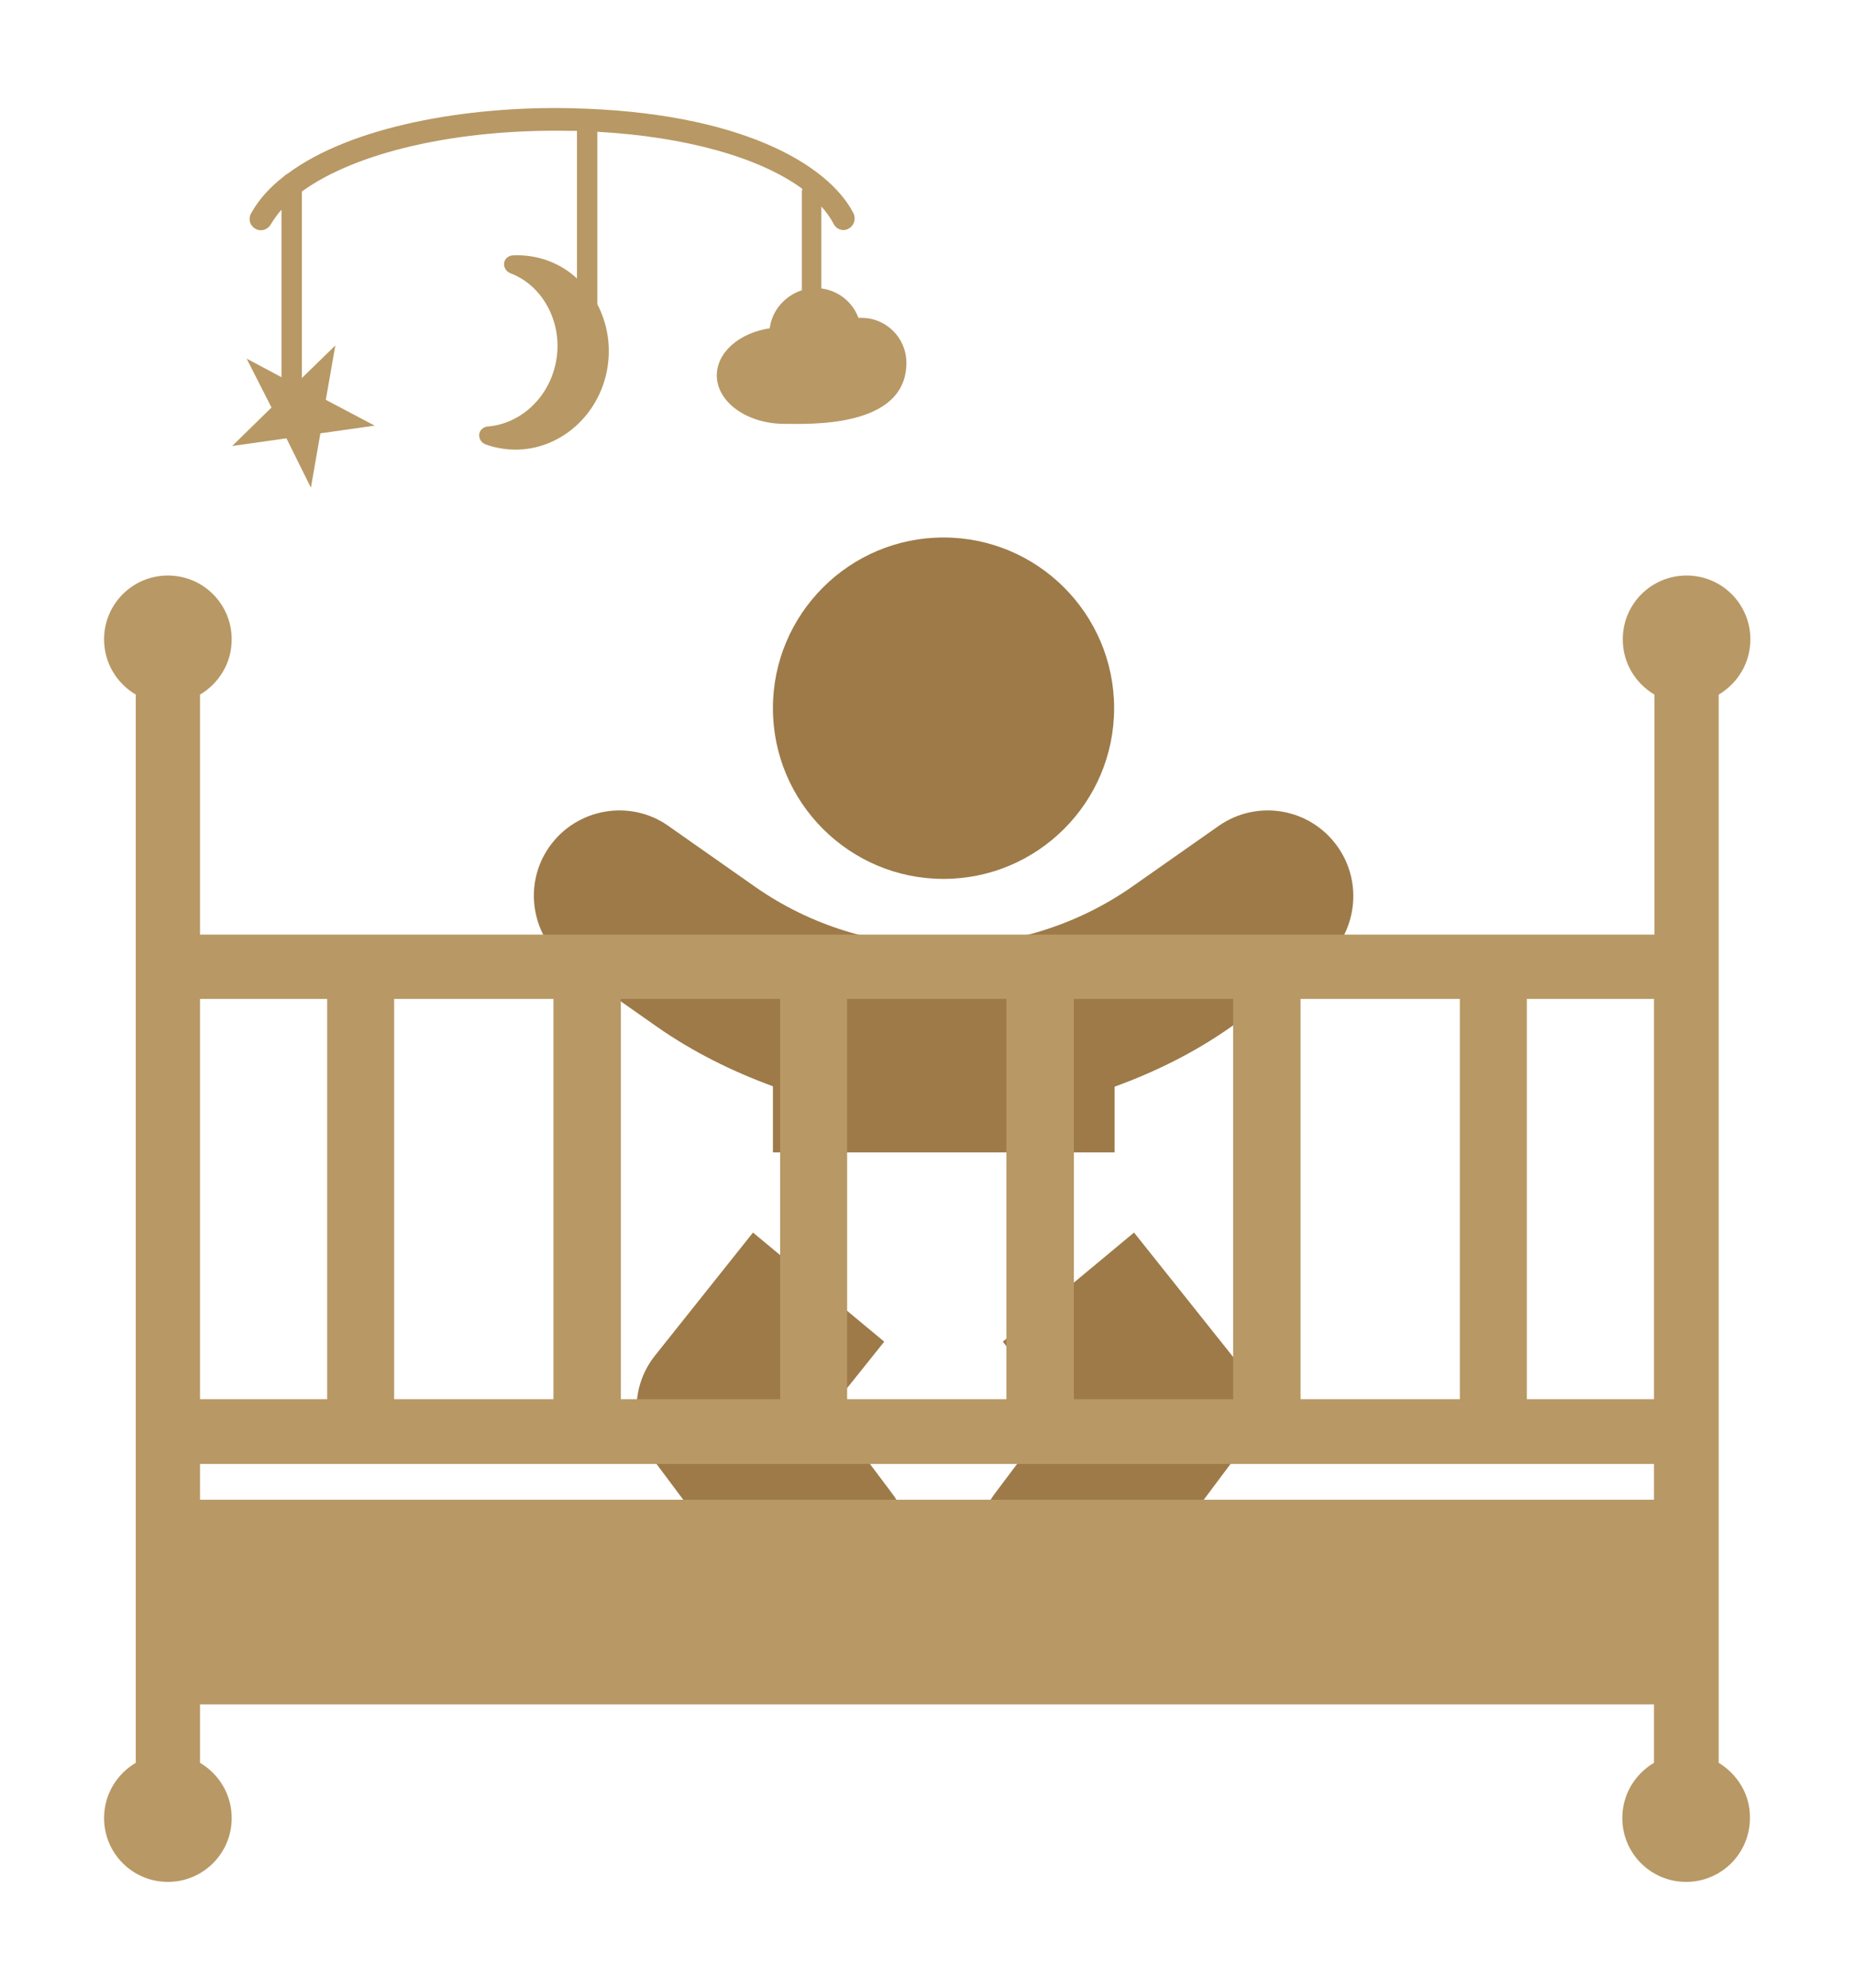 <?xml version="1.0" encoding="utf-8"?>
<!-- Generator: Adobe Illustrator 28.2.0, SVG Export Plug-In . SVG Version: 6.00 Build 0)  -->
<svg version="1.1" xmlns="http://www.w3.org/2000/svg" xmlns:xlink="http://www.w3.org/1999/xlink" x="0px" y="0px"
	 viewBox="0 0 409.7 439" style="enable-background:new 0 0 409.7 439;" xml:space="preserve">
<style type="text/css">
	.st0{fill:#9D7A48;}
	.st1{fill:#B89864;}
</style>
<g id="Ebene_1">
	<g>
		<g id="Ebene_1_00000098933352014444091880000013272116387888591011_">
			<g>
				<path class="st0" d="M208.5,194.1c20.8,0,37.7-16.9,37.7-37.7s-16.9-37.7-37.7-37.7s-37.7,16.9-37.7,37.7
					S187.7,194.1,208.5,194.1z M183.3,311.4l12.1-15.1l-29-24.1l-21.6,27.1c-5.4,6.7-5.5,16.2-0.4,23.1l22.6,30.2
					c3.7,5,9.4,7.5,15.1,7.5c3.9,0,7.9-1.2,11.3-3.8c8.3-6.2,10-18.1,3.8-26.4L183.3,311.4z M250.6,272.2l-29,24.1l12.1,15.1
					l-13.9,18.5c-6.2,8.3-4.6,20.2,3.8,26.4c3.4,2.5,7.4,3.8,11.3,3.8c5.8,0,11.4-2.6,15.1-7.5l22.6-30.2c5.1-6.9,5-16.4-0.4-23.1
					L250.6,272.2L250.6,272.2z M295.6,187c-6-8.5-17.7-10.6-26.3-4.6l-19.1,13.4c-24.9,17.4-58.6,17.4-83.4,0l-19.1-13.4
					c-8.5-6-20.3-3.9-26.3,4.6c-6,8.5-3.9,20.3,4.6,26.3l19.1,13.4c8,5.6,16.7,9.9,25.7,13.2v14.6h75.5v-14.5
					c9-3.3,17.6-7.5,25.7-13.2l19.1-13.4C299.6,207.3,301.6,195.5,295.6,187L295.6,187z"/>
			</g>
		</g>
		<path class="st1" d="M379.8,389.3V153.4c4.2-2.5,7-7,7-12.2c0-7.8-6.3-14.1-14.1-14.1s-14.1,6.3-14.1,14.1c0,5.2,2.8,9.7,7,12.2
			v53H44.2v-53c4.2-2.5,7-7,7-12.2c0-7.8-6.3-14.1-14.1-14.1s-14.1,6.3-14.1,14.1c0,5.2,2.8,9.7,7,12.2v235.9c-4.2,2.5-7,7-7,12.2
			c0,7.8,6.3,14.1,14.1,14.1s14.1-6.3,14.1-14.1c0-5.2-2.8-9.7-7-12.2v-12.9h321.3v12.9c-4.2,2.5-7,7-7,12.2
			c0,7.8,6.3,14.1,14.1,14.1s14.1-6.3,14.1-14.1C386.8,396.3,383.9,391.8,379.8,389.3z M337.4,220.6h28.1V309h-28.1V220.6z
			 M287.4,220.6h35.2V309h-35.2V220.6z M237.3,220.6h35.2V309h-35.2V220.6z M187.2,220.6h35.2V309h-35.2V220.6z M137.2,220.6h35.2
			V309h-35.2V220.6z M87.1,220.6h35.2V309H87.1V220.6z M72.3,220.6V309H44.2v-88.4H72.3z M44.2,331.2v-7.9h321.3v7.9H44.2z"/>
		<path class="st1" d="M190.4,70.2c-0.2,0-0.4,0-0.7,0c-1.3-3.5-4.4-6-8.2-6.5V45.6c1.1,1.2,2,2.5,2.7,3.8c0.4,0.9,1.3,1.4,2.2,1.4
			c0.4,0,0.8-0.1,1.1-0.3c1.2-0.6,1.7-2.1,1.1-3.4c-5.5-10.7-24.9-22.4-62.5-23.2c-22.7-0.5-48.4,3.9-62.6,14.5
			c-0.3,0.1-0.5,0.3-0.7,0.5c-3.1,2.4-5.6,5.1-7.3,8.2c-0.7,1.2-0.3,2.7,0.9,3.4c1.2,0.7,2.7,0.3,3.4-0.9c0.7-1.1,1.5-2.3,2.4-3.3
			v37l-7.7-4.1L60,90l-8.7,8.5l12-1.7l5.4,10.9l2.1-12l12-1.7l-10.8-5.7l2.1-12l-7.4,7.2c0-0.1,0-0.2,0-0.3V42.3
			c11.8-8.6,34.1-13.9,59.3-13.4c0.5,0,1,0,1.5,0v32.6c-2.8-2.6-6.3-4.3-10.2-4.9c-1.4-0.2-2.8-0.3-4.1-0.2
			c-0.9,0.1-1.7,0.8-1.8,1.7c-0.1,0.9,0.4,1.8,1.3,2.2C119.9,63,124.2,71,123,79.1c-1.2,8.2-7.6,14.5-15.3,15.1
			c-0.9,0.1-1.7,0.8-1.8,1.7c-0.1,0.9,0.4,1.8,1.3,2.2c1.3,0.5,2.6,0.8,4,1c11,1.6,21.4-6.6,23.1-18.3c0.7-4.9-0.2-9.6-2.3-13.6
			V29.1c19.7,1.1,35.9,5.7,45.3,12.6c0,0.2-0.1,0.3-0.1,0.5v21.9c-3.7,1.2-6.6,4.4-7.1,8.4c-6.7,1-11.7,5.3-11.7,10.4
			c0,5.9,6.7,10.7,14.9,10.7c5.2,0,27,1.1,27-13.5C200.3,74.7,195.9,70.2,190.4,70.2z"/>
	</g>
</g>
<g id="_x3C_Ebene_x3E_">
</g>
</svg>
